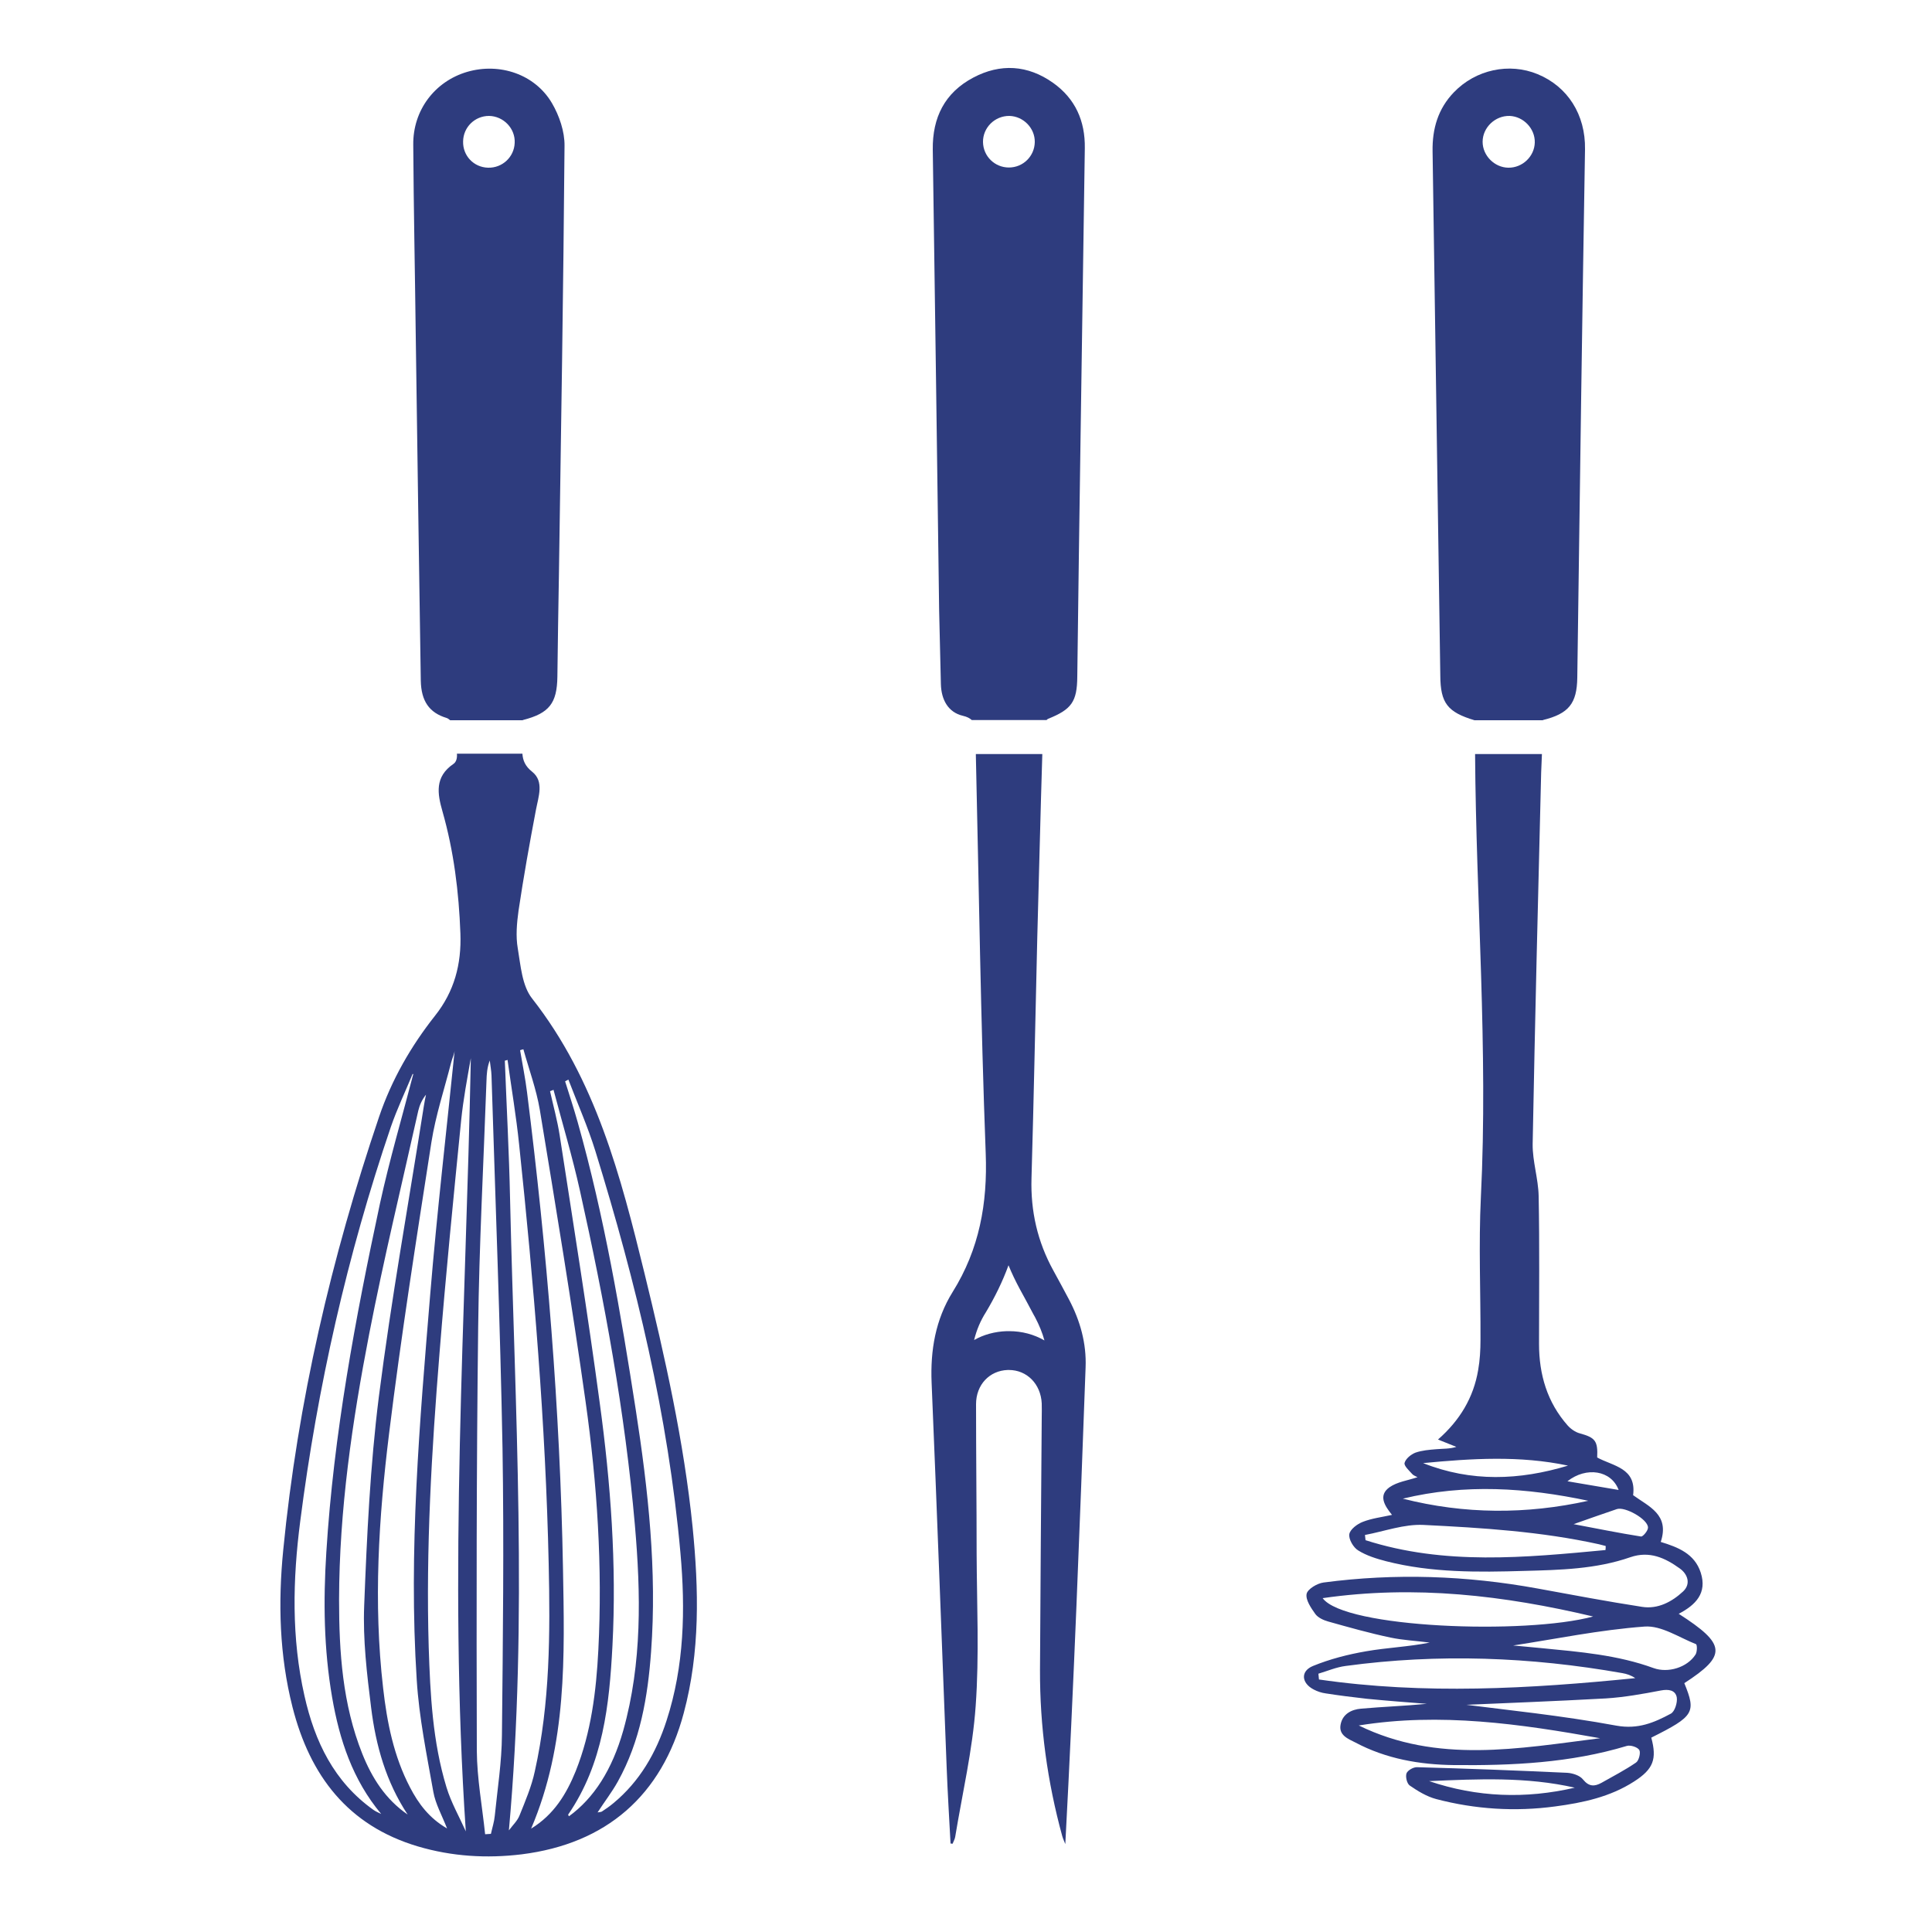<?xml version="1.0" encoding="utf-8"?>
<!-- Generator: Adobe Illustrator 27.5.0, SVG Export Plug-In . SVG Version: 6.00 Build 0)  -->
<svg version="1.1" id="Layer_1" xmlns="http://www.w3.org/2000/svg" xmlns:xlink="http://www.w3.org/1999/xlink" x="0px" y="0px"
	 viewBox="0 0 100 100" style="enable-background:new 0 0 100 100;" xml:space="preserve">
<style type="text/css">
	.st0{fill:#2e3c7e;}
</style>
<g>
	<path class="st0" d="M76.32,37.28h3.54c0,0,0,0,0-0.01c1.34-0.33,1.76-0.86,1.78-2.19c0.07-4.82,0.13-9.64,0.2-14.46
		c0.06-4.3,0.13-8.59,0.2-12.89c0.03-1.8-0.9-3.25-2.45-3.89c-1.47-0.61-3.21-0.24-4.34,0.94c-0.82,0.85-1.12,1.89-1.1,3.05
		c0.14,9.05,0.26,18.1,0.4,27.15C74.56,36.39,74.92,36.86,76.32,37.28z M78.14,6c0.72,0.03,1.32,0.66,1.3,1.38
		c-0.02,0.72-0.64,1.31-1.37,1.3c-0.72-0.01-1.33-0.63-1.33-1.34C76.74,6.6,77.39,5.98,78.14,6z"/>
	<path class="st0" d="M86.89,83.53c0.88-0.46,1.48-1.07,1.14-2.13c-0.32-0.99-1.19-1.32-2.07-1.59c0.47-1.42-0.62-1.83-1.43-2.42
		c0.18-1.41-1.03-1.5-1.86-1.95c0.04-0.86-0.1-1.03-0.9-1.25c-0.23-0.06-0.47-0.23-0.63-0.41c-1.06-1.2-1.48-2.64-1.48-4.22
		c0-2.55,0.03-5.1-0.02-7.66c-0.02-0.9-0.32-1.79-0.31-2.68c0.12-6.41,0.28-12.82,0.44-19.23c0.01-0.32,0.03-0.64,0.04-0.96h-3.46
		c0.05,7.64,0.68,15.28,0.3,22.93c-0.12,2.46-0.01,4.93-0.02,7.39c0,0.52-0.03,1.05-0.12,1.56c-0.24,1.43-0.95,2.61-2.08,3.6
		c0.36,0.14,0.65,0.26,0.95,0.38c-0.35,0.11-0.69,0.09-1.03,0.12c-0.37,0.03-0.75,0.06-1.09,0.18c-0.23,0.09-0.5,0.31-0.56,0.53
		c-0.04,0.15,0.24,0.4,0.4,0.58c0.06,0.07,0.18,0.11,0.27,0.16c-0.51,0.17-1.05,0.24-1.45,0.52c-0.59,0.42-0.26,0.95,0.13,1.43
		c-0.55,0.12-1.05,0.18-1.51,0.36c-0.29,0.11-0.66,0.39-0.7,0.64c-0.04,0.26,0.21,0.69,0.46,0.84c0.43,0.27,0.95,0.43,1.45,0.56
		c2.35,0.6,4.76,0.57,7.15,0.5c1.85-0.05,3.71-0.09,5.49-0.71c0.99-0.34,1.8,0.04,2.55,0.58c0.4,0.28,0.6,0.79,0.18,1.19
		c-0.58,0.54-1.31,0.93-2.13,0.8c-1.81-0.28-3.61-0.62-5.41-0.95c-3.67-0.67-7.37-0.8-11.07-0.31c-0.33,0.04-0.83,0.34-0.88,0.59
		c-0.06,0.31,0.23,0.73,0.45,1.04c0.14,0.19,0.42,0.32,0.67,0.39c1.07,0.3,2.13,0.6,3.22,0.83c0.67,0.14,1.36,0.17,2.03,0.26
		c-1.1,0.22-2.21,0.26-3.29,0.45c-0.93,0.16-1.87,0.4-2.75,0.76c-0.66,0.27-0.6,0.89,0.04,1.22c0.19,0.1,0.4,0.17,0.62,0.2
		c0.71,0.11,1.42,0.2,2.14,0.28c1.03,0.1,2.06,0.18,3.09,0.26c-1.14,0.11-2.27,0.15-3.4,0.25c-0.5,0.04-0.96,0.28-1.06,0.82
		c-0.11,0.55,0.38,0.74,0.76,0.93c1.6,0.85,3.34,1.15,5.11,1.17c3.01,0.03,6.02-0.11,8.94-0.99c0.19-0.06,0.56,0.06,0.65,0.21
		c0.08,0.14-0.02,0.55-0.17,0.65c-0.57,0.39-1.19,0.71-1.79,1.05c-0.35,0.19-0.64,0.21-0.95-0.17c-0.16-0.21-0.53-0.33-0.82-0.35
		c-2.59-0.12-5.18-0.22-7.77-0.29c-0.19-0.01-0.49,0.16-0.55,0.32c-0.06,0.17,0.02,0.53,0.17,0.63c0.42,0.29,0.88,0.57,1.37,0.7
		c2.02,0.53,4.09,0.66,6.16,0.38c1.43-0.19,2.84-0.49,4.08-1.29c1-0.64,1.19-1.16,0.89-2.27c2.22-1.11,2.33-1.3,1.71-2.82
		C89.4,85.68,89.35,85.11,86.89,83.53z M83.78,77.12c-0.9-0.15-1.76-0.3-2.65-0.45C82.11,75.9,83.4,76.1,83.78,77.12z M81.16,75.86
		c-2.51,0.76-5.01,0.86-7.5-0.13C76.16,75.49,78.67,75.33,81.16,75.86z M82.21,77.68c-3.21,0.71-6.41,0.7-9.6-0.11
		C75.82,76.79,79.01,77,82.21,77.68z M83.1,80.23c-4.16,0.39-8.33,0.8-12.42-0.51c-0.01-0.09-0.02-0.18-0.03-0.27
		c1.01-0.19,2.03-0.57,3.03-0.52c3.04,0.15,6.09,0.34,9.08,1c0.12,0.03,0.23,0.06,0.35,0.09C83.11,80.08,83.11,80.16,83.1,80.23z
		 M84.94,79.53c-1.14-0.18-2.27-0.41-3.49-0.64c0.82-0.29,1.53-0.54,2.24-0.78c0.42-0.14,1.6,0.52,1.61,0.95
		C85.31,79.22,85.04,79.54,84.94,79.53z M73.97,92.19c2.52-0.11,5.05-0.23,7.54,0.34C78.96,93.12,76.45,93.03,73.97,92.19z
		 M68.46,82.72c4.78-0.69,9.4-0.14,14,0.95C78.93,84.62,69.59,84.27,68.46,82.72z M68.27,86.93c-0.01-0.1-0.02-0.2-0.03-0.3
		c0.47-0.14,0.93-0.34,1.41-0.4c4.79-0.65,9.57-0.47,14.32,0.37c0.23,0.04,0.45,0.11,0.67,0.26C79.17,87.41,73.72,87.72,68.27,86.93
		z M70.33,89.31c4.21-0.68,8.36-0.08,12.49,0.66C78.61,90.5,74.4,91.3,70.33,89.31z M86.48,88.7c-0.86,0.46-1.69,0.82-2.81,0.62
		c-2.86-0.53-5.77-0.82-7.77-1.08c1.79-0.08,4.51-0.18,7.22-0.33c0.95-0.06,1.9-0.23,2.84-0.41c0.41-0.08,0.76-0.02,0.83,0.36
		C86.83,88.12,86.69,88.59,86.48,88.7z M87.76,85.64c-0.43,0.67-1.42,0.97-2.17,0.7c-1.86-0.68-3.82-0.84-5.77-1.03
		c-0.56-0.05-1.12-0.11-1.5-0.14c2.17-0.33,4.48-0.81,6.81-0.98c0.86-0.06,1.77,0.56,2.65,0.91C87.85,85.12,87.85,85.5,87.76,85.64z
		"/>
</g>
<g>
	<g>
		<path class="st0" d="M52.2,65.49c0.17,0.42,0.37,0.83,0.59,1.24c0.24,0.43,0.46,0.85,0.69,1.28l0.1,0.18
			c0.21,0.4,0.37,0.79,0.48,1.19c-0.54-0.31-1.16-0.48-1.83-0.48l-0.12,0c-0.62,0.02-1.2,0.18-1.69,0.46c0.13-0.53,0.33-1,0.61-1.44
			C51.49,67.15,51.89,66.34,52.2,65.49 M53.95,39.03h-3.44c0,0.02,0,0.04,0,0.06c0.16,6.87,0.25,13.74,0.51,20.6
			c0.1,2.6-0.33,4.97-1.71,7.18c-0.89,1.43-1.16,3.02-1.09,4.7c0.28,6.65,0.52,13.29,0.78,19.94c0.05,1.3,0.13,2.6,0.2,3.91
			c0.04,0,0.07,0.01,0.11,0.01c0.04-0.12,0.11-0.23,0.13-0.35c0.37-2.25,0.9-4.5,1.06-6.77c0.19-2.63,0.06-5.27,0.05-7.91
			c0-2.57-0.03-5.15-0.03-7.72c0-1.01,0.7-1.74,1.64-1.77c0.02,0,0.04,0,0.06,0c0.93,0,1.65,0.72,1.7,1.73c0.01,0.24,0,0.48,0,0.72
			c-0.03,4.36-0.07,8.72-0.09,13.08c-0.01,2.92,0.38,5.78,1.15,8.59c0.04,0.15,0.11,0.28,0.16,0.42c0.44-8.24,0.75-16.46,1.05-24.67
			c0.05-1.25-0.28-2.42-0.86-3.52c-0.27-0.5-0.53-1-0.81-1.5c-0.82-1.49-1.18-3.07-1.13-4.77c0.12-4.16,0.2-8.33,0.3-12.49
			C53.78,45.34,53.85,42.18,53.95,39.03L53.95,39.03z"/>
	</g>
	<path class="st0" d="M48.7,35.41c0.02,0.8,0.37,1.46,1.14,1.64c0.22,0.05,0.36,0.13,0.46,0.22h3.87c0.02-0.02,0.05-0.05,0.07-0.06
		c1.22-0.49,1.51-0.88,1.52-2.19c0.05-4.14,0.11-8.29,0.17-12.43c0.07-4.97,0.15-9.94,0.22-14.92c0.02-1.41-0.49-2.56-1.64-3.38
		c-1.31-0.93-2.73-1.02-4.14-0.27c-1.47,0.78-2.11,2.06-2.09,3.72c0.12,7.96,0.22,15.92,0.33,23.88
		C48.64,32.89,48.67,34.15,48.7,35.41z M52.25,6c0.72,0.02,1.32,0.63,1.31,1.35c-0.01,0.73-0.6,1.32-1.34,1.32
		c-0.73,0-1.33-0.58-1.34-1.32C50.87,6.61,51.49,5.99,52.25,6z"/>
</g>
<g>
	<path class="st0" d="M21.78,35.23c0.02,1.06,0.44,1.66,1.33,1.93c0.07,0.02,0.13,0.07,0.19,0.12h3.76c0,0,0,0,0-0.01
		c1.37-0.35,1.77-0.87,1.79-2.24c0.02-1.77,0.05-3.53,0.08-5.3c0.11-7.39,0.23-14.79,0.29-22.18c0.01-0.74-0.27-1.56-0.65-2.21
		c-0.88-1.5-2.71-2.11-4.39-1.62c-1.67,0.49-2.81,1.98-2.79,3.77c0.02,3.32,0.09,6.63,0.13,9.95C21.6,23.36,21.69,29.3,21.78,35.23z
		 M25.31,6c0.75,0.01,1.37,0.65,1.33,1.4C26.61,8.13,26,8.7,25.26,8.68c-0.74-0.02-1.31-0.62-1.29-1.36C23.98,6.58,24.58,6,25.31,6z
		"/>
	<path class="st0" d="M33.36,65.91c-1.23-5.02-2.52-10.02-5.82-14.23c-0.52-0.66-0.59-1.7-0.74-2.59c-0.11-0.63-0.05-1.31,0.04-1.96
		c0.26-1.74,0.57-3.48,0.9-5.21c0.13-0.69,0.43-1.47-0.19-1.97c-0.37-0.29-0.49-0.6-0.51-0.94h-3.39c0.02,0.22-0.03,0.43-0.18,0.53
		c-0.98,0.67-0.83,1.54-0.57,2.45c0.59,2.07,0.85,4.17,0.93,6.32c0.06,1.61-0.32,3.01-1.31,4.26c-1.25,1.58-2.25,3.32-2.9,5.24
		c-2.47,7.29-4.21,14.75-4.96,22.42c-0.27,2.72-0.2,5.45,0.48,8.13c0.9,3.54,2.86,6.13,6.49,7.21c1.76,0.52,3.55,0.63,5.37,0.41
		c4.38-0.55,7.25-3.04,8.39-7.31c0.85-3.17,0.78-6.39,0.46-9.62C35.4,74.61,34.42,70.25,33.36,65.91z M19.33,93.68
		c-2.04-1.45-3.04-3.54-3.57-5.9c-0.68-3-0.61-6.03-0.22-9.04c0.89-6.95,2.43-13.77,4.69-20.41c0.32-0.93,0.75-1.83,1.13-2.75
		c0.01,0.01,0.02,0.02,0.03,0.02c-0.58,2.23-1.23,4.44-1.72,6.68c-1.28,5.97-2.4,11.96-2.78,18.07c-0.16,2.51-0.13,5.01,0.3,7.5
		c0.38,2.2,1.06,4.27,2.54,6.04C19.61,93.83,19.46,93.77,19.33,93.68z M18.75,90.77c-1.02-2.56-1.2-5.25-1.2-7.97
		c0.01-4.64,0.68-9.22,1.56-13.76c0.75-3.87,1.68-7.7,2.54-11.55c0.07-0.29,0.19-0.57,0.4-0.83c-0.04,0.19-0.08,0.38-0.11,0.58
		c-0.79,5.02-1.69,10.02-2.33,15.05c-0.45,3.58-0.62,7.21-0.76,10.82c-0.07,1.75,0.14,3.53,0.36,5.28c0.24,1.95,0.77,3.84,1.89,5.53
		C19.95,93.13,19.25,92.02,18.75,90.77z M21.22,92.51c-0.84-1.61-1.19-3.36-1.39-5.14c-0.51-4.41-0.23-8.81,0.31-13.18
		c0.62-5.04,1.41-10.05,2.19-15.07c0.22-1.39,0.67-2.75,1.02-4.12c0.06-0.24,0.18-0.47,0.19-0.69c-0.43,4.22-0.92,8.43-1.27,12.66
		c-0.55,6.65-1.13,13.3-0.7,19.98c0.12,1.95,0.52,3.88,0.86,5.8c0.11,0.62,0.44,1.2,0.71,1.89C22.22,94.11,21.66,93.36,21.22,92.51z
		 M24.11,94.79c-0.34-0.76-0.76-1.49-1-2.28c-0.72-2.36-0.84-4.8-0.92-7.25c-0.15-5.09,0.15-10.16,0.56-15.23
		c0.32-4.02,0.72-8.03,1.12-12.05c0.11-1.08,0.31-2.14,0.5-3.21C24.11,68.09,23.2,81.38,24.11,94.79z M25.98,89.81
		c-0.01,1.39-0.23,2.78-0.37,4.17c-0.03,0.32-0.13,0.62-0.2,0.94c-0.1,0.01-0.2,0.01-0.3,0.02c-0.15-1.44-0.42-2.88-0.43-4.32
		c-0.02-7.3-0.02-14.61,0.07-21.92c0.05-4.25,0.28-8.5,0.43-12.75c0.01-0.35,0.03-0.69,0.17-1.06c0.03,0.26,0.08,0.52,0.09,0.78
		c0.2,6.43,0.45,12.86,0.57,19.29C26.09,79.91,26.03,84.86,25.98,89.81z M26.89,93.97c-0.11,0.28-0.36,0.51-0.55,0.77
		c0.99-10.95,0.31-21.83,0.06-32.72c-0.05-2.37-0.18-4.74-0.27-7.12c0.05-0.01,0.09-0.02,0.14-0.04c0.2,1.46,0.45,2.92,0.6,4.38
		c0.76,7.22,1.37,14.45,1.53,21.71c0.08,3.6,0.07,7.2-0.72,10.74C27.51,92.48,27.19,93.22,26.89,93.97z M27.49,94.65
		c1.87-4.38,1.73-8.94,1.65-13.47c-0.15-8.24-0.83-16.46-1.86-24.64c-0.09-0.73-0.24-1.46-0.36-2.18c0.06-0.02,0.11-0.04,0.17-0.05
		c0.29,1.04,0.67,2.07,0.85,3.13c0.83,5.03,1.66,10.06,2.37,15.11c0.6,4.26,0.88,8.54,0.66,12.85c-0.11,2.14-0.37,4.26-1.17,6.27
		C29.32,92.85,28.68,93.92,27.49,94.65z M29.45,94.01c-0.02-0.03-0.05-0.08-0.04-0.09c1.81-2.64,2.13-5.68,2.29-8.73
		c0.22-4.22-0.09-8.42-0.66-12.59c-0.62-4.62-1.36-9.22-2.07-13.83c-0.12-0.77-0.33-1.53-0.5-2.29c0.06-0.02,0.12-0.05,0.18-0.07
		c0.46,1.74,0.98,3.47,1.37,5.23c1.27,5.7,2.33,11.45,2.84,17.28c0.31,3.57,0.38,7.15-0.6,10.65
		C31.68,91.61,30.74,93.07,29.45,94.01z M34.5,89.06c-0.54,1.67-1.39,3.15-2.76,4.28c-0.18,0.15-0.38,0.29-0.58,0.42
		c-0.04,0.03-0.11,0.03-0.23,0.05c0.37-0.57,0.75-1.06,1.05-1.6c1.16-2.09,1.55-4.38,1.72-6.72c0.31-4.2-0.15-8.36-0.79-12.5
		c-0.78-5.02-1.63-10.02-3.01-14.91c-0.2-0.71-0.43-1.41-0.65-2.11c0.06-0.03,0.11-0.06,0.17-0.09c0.47,1.23,1.01,2.45,1.4,3.71
		c2.1,6.8,3.77,13.69,4.4,20.8C35.48,83.3,35.42,86.23,34.5,89.06z"/>
</g>
</svg>
